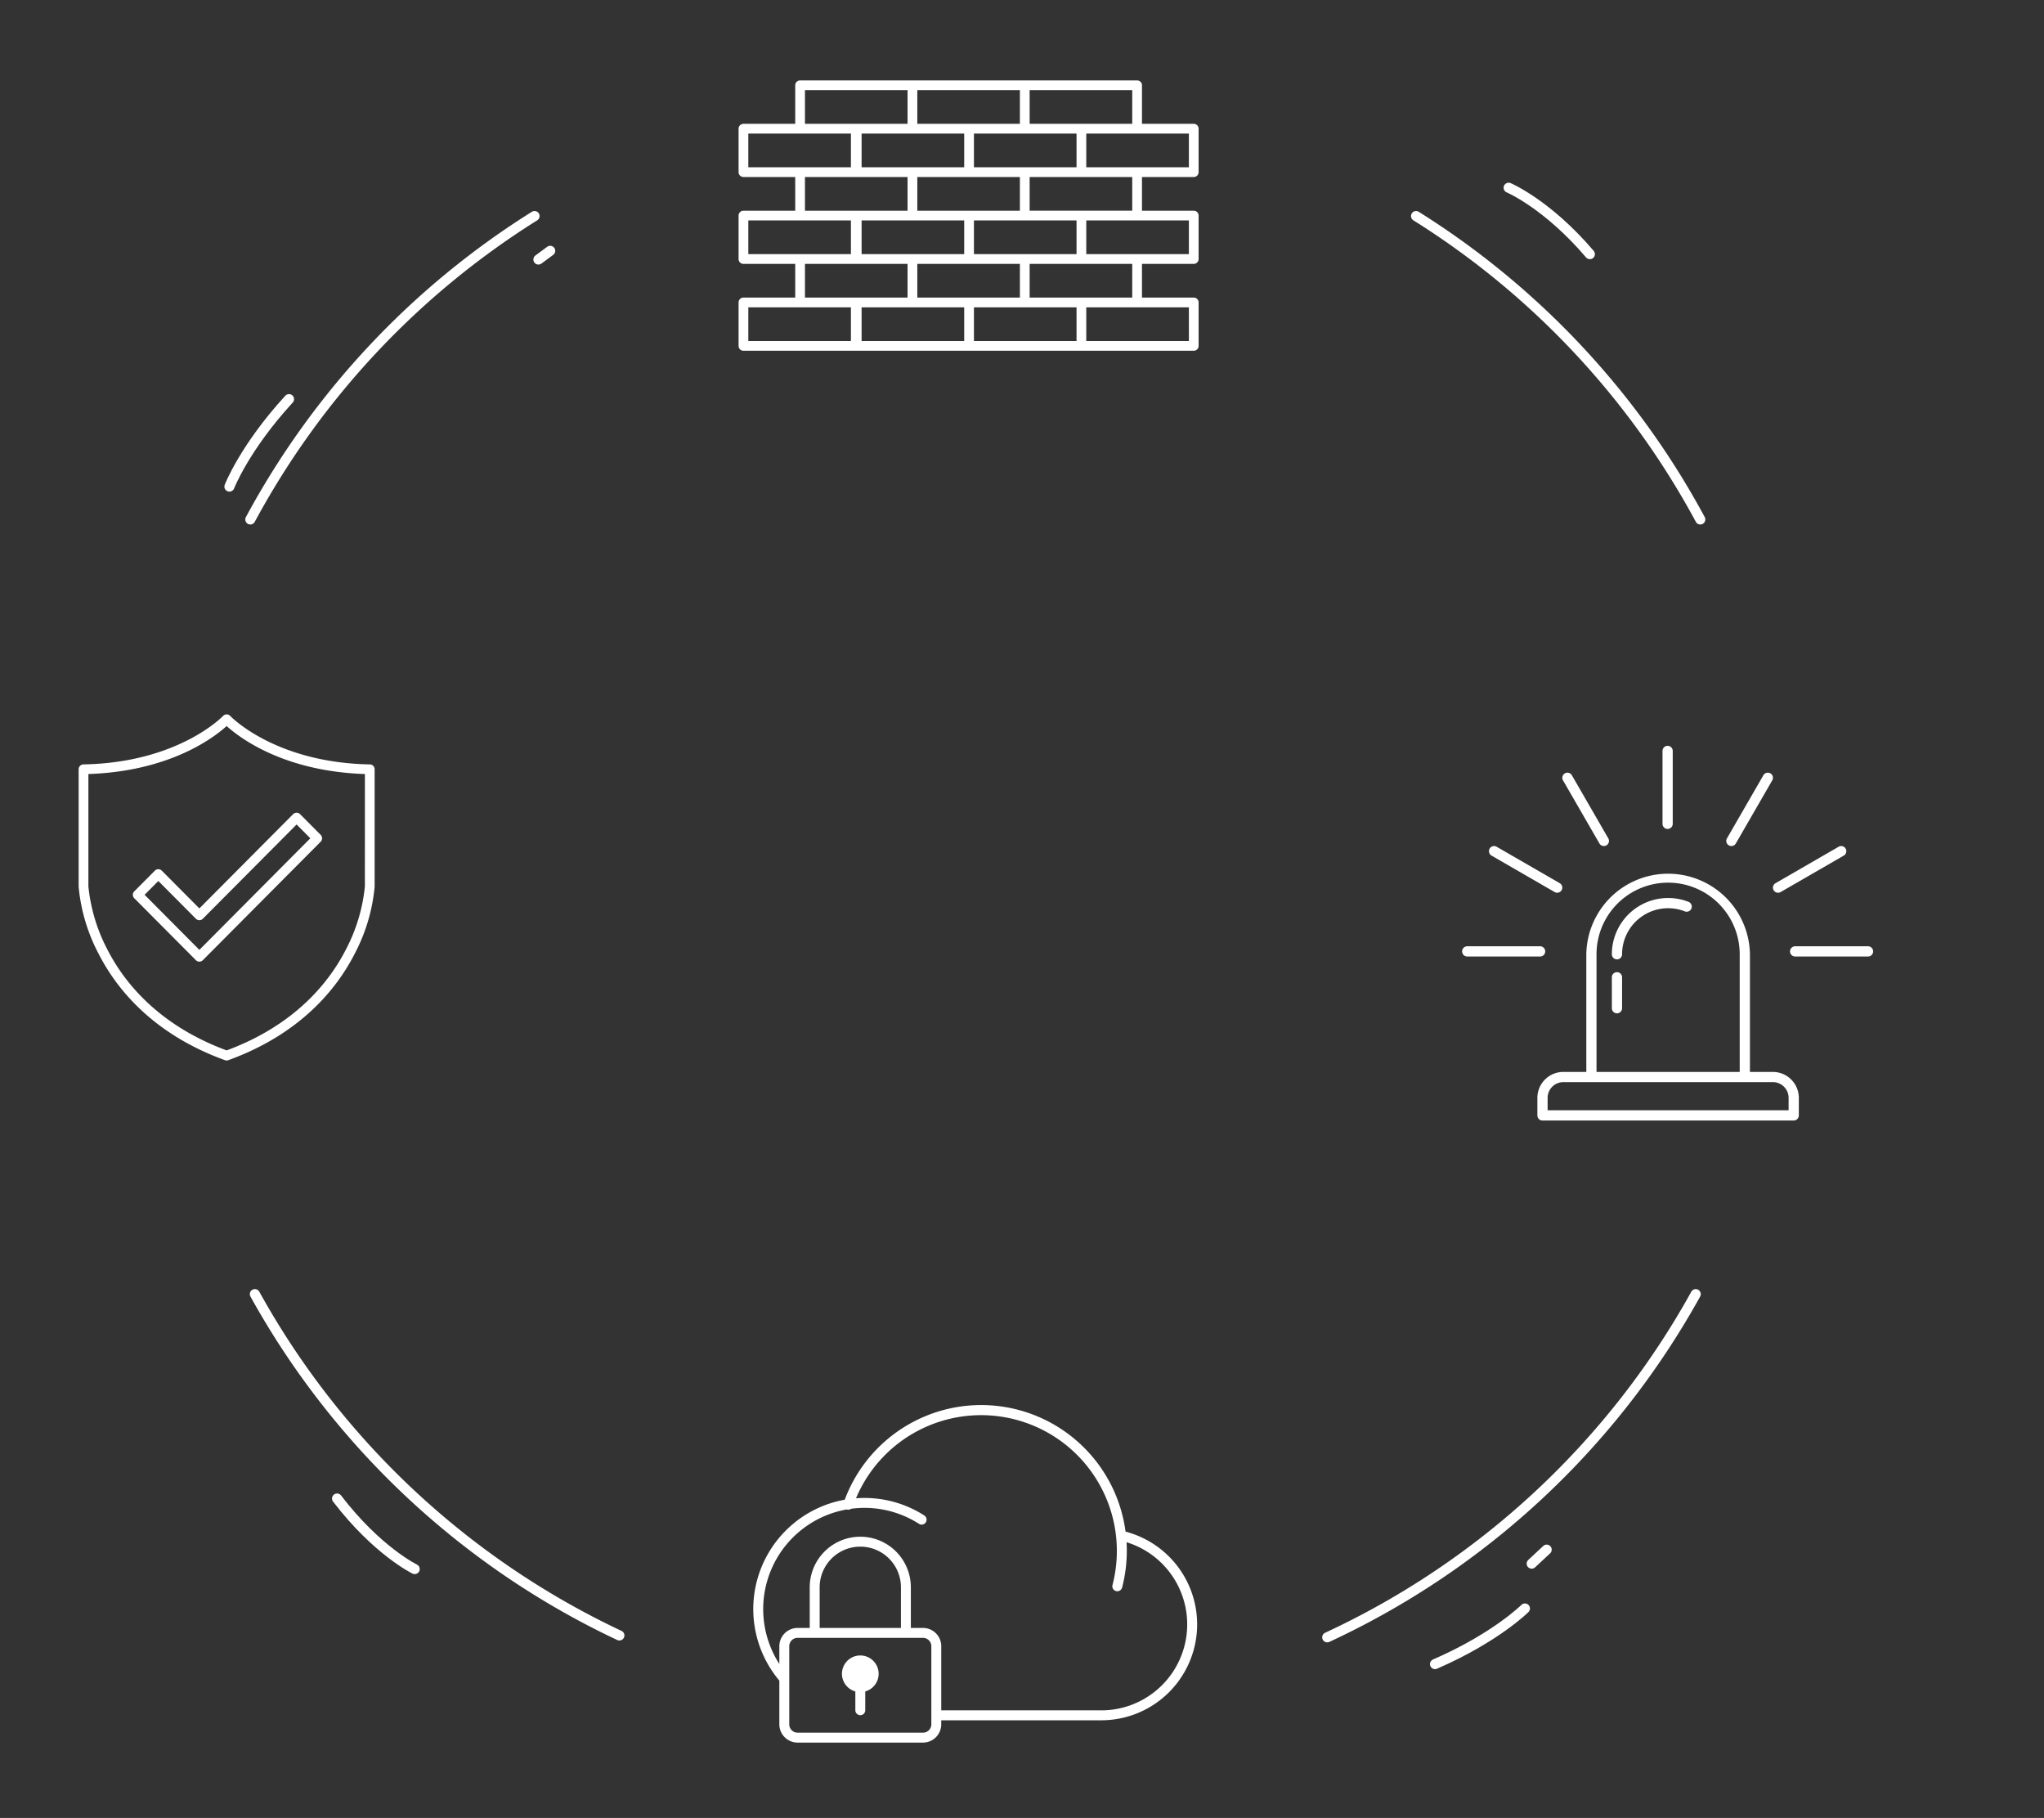 <svg xmlns="http://www.w3.org/2000/svg" xmlns:xlink="http://www.w3.org/1999/xlink" width="406" height="361" viewBox="0 0 406 361">
  <rect x="0" y="0" width="406" height="361" fill="#333333" stroke="none"/>
  <g id="Des_outils_solides" data-name="Des outils solides">
    <g id="Groupe_7991" data-name="Groupe 7991" transform="translate(15.621 141.861)">
      <g id="Groupe_7969" data-name="Groupe 7969">
        <path id="Tracé_47534" data-name="Tracé 47534" d="M57.842,9.933C39.012,9.6,30.192.4,30.106.309A.969.969,0,0,0,29.4,0h0a.97.97,0,0,0-.708.307C28.6.4,19.781,9.6.951,9.933A.968.968,0,0,0,0,10.9V34.191c0,.014,0,.028,0,.042a35.537,35.537,0,0,0,4.045,13.46C7.485,54.371,14.617,63.43,29.067,68.668a.969.969,0,0,0,.66,0c14.449-5.238,21.582-14.3,25.02-20.975a35.532,35.532,0,0,0,4.045-13.46c0-.014,0-.028,0-.042V10.9a.968.968,0,0,0-.951-.968m-.985,24.234a34.248,34.248,0,0,1-3.831,12.64c-3.254,6.318-9.992,14.879-23.629,19.92C15.8,61.7,9.068,53.179,5.81,46.889A34.481,34.481,0,0,1,1.936,34.166V11.844C18.19,11.309,26.948,4.536,29.4,2.314c2.448,2.222,11.206,8.995,27.461,9.53Z" fill="#fff"/>
        <path id="Tracé_47535" data-name="Tracé 47535" d="M47.566,87.327a.968.968,0,0,0-1.372,0L42.1,91.441a.968.968,0,0,0,0,1.365l12.243,12.306a.968.968,0,0,0,1.372,0L79.123,81.585a.968.968,0,0,0,0-1.365l-4.093-4.115a.968.968,0,0,0-1.372,0L55.03,94.829ZM74.343,78.16,77.071,80.9,55.03,103.057,44.152,92.124l2.728-2.742,7.463,7.5a.968.968,0,0,0,1.372,0Z" transform="translate(-31.051 -56.297)" fill="#fff"/>
      </g>
    </g>
    <g id="Groupe_7992" data-name="Groupe 7992" transform="translate(149.621 279.01)">
      <g id="Groupe_7971" data-name="Groupe 7971">
        <path id="Tracé_47536" data-name="Tracé 47536" d="M70.875,189.771a3.64,3.64,0,0,0-.985,7.145v3.733a.985.985,0,0,0,1.97,0v-3.733a3.64,3.64,0,0,0-.985-7.145" transform="translate(-49.615 -140.043)" fill="#fff"/>
        <path id="Tracé_47537" data-name="Tracé 47537" d="M83.965,31.624a19.13,19.13,0,0,0-10.018-6.489A28.929,28.929,0,0,0,18.172,18.8,22.069,22.069,0,0,0,5.18,54.724v8.681a3.63,3.63,0,0,0,3.625,3.625H33.714a3.63,3.63,0,0,0,3.625-3.625V62.6H69.125a19.042,19.042,0,0,0,14.84-30.974M35.37,63.405a1.657,1.657,0,0,1-1.655,1.655H8.805A1.657,1.657,0,0,1,7.15,63.405V47.888a1.657,1.657,0,0,1,1.655-1.655H33.714a1.657,1.657,0,0,1,1.655,1.655ZM29.332,44.263H13.188V36.191a8.072,8.072,0,0,1,16.144,0ZM69.125,60.627H37.34V47.888a3.629,3.629,0,0,0-3.625-3.625H31.3V36.191a10.042,10.042,0,0,0-20.084,0v8.072H8.805A3.629,3.629,0,0,0,5.18,47.888v3.53a20.1,20.1,0,0,1,13.367-30.68.982.982,0,0,0,.877-.136A20.015,20.015,0,0,1,32.9,23.581a.985.985,0,1,0,1.062-1.659,22,22,0,0,0-11.886-3.47q-.843,0-1.671.063A26.963,26.963,0,0,1,71.357,35.741a.985.985,0,1,0,1.907.5,29.019,29.019,0,0,0,.932-7.311c0-.567-.018-1.13-.051-1.69a17.073,17.073,0,0,1-5.02,33.39" fill="#fff"/>
      </g>
    </g>
    <g id="Groupe_7993" data-name="Groupe 7993" transform="translate(146.704 15.965)">
      <g id="Groupe_7973" data-name="Groupe 7973">
        <path id="Tracé_47538" data-name="Tracé 47538" d="M90.41,19.186a.967.967,0,0,0,.967-.967V9.593a.967.967,0,0,0-.967-.967H80.127V.967A.967.967,0,0,0,79.159,0H12.218a.967.967,0,0,0-.967.967V8.626H.968A.967.967,0,0,0,0,9.593v8.626a.967.967,0,0,0,.968.967H11.251v6.691H.968A.967.967,0,0,0,0,26.844v8.626a.967.967,0,0,0,.968.967H11.251v6.691H.968A.967.967,0,0,0,0,44.095V52.72a.967.967,0,0,0,.968.967H23.281a.931.931,0,0,0,.094-.009c.031,0,.062.009.094.009H90.41a.967.967,0,0,0,.967-.967V44.095a.967.967,0,0,0-.967-.967H80.127V36.437H90.41a.967.967,0,0,0,.967-.967V26.844a.967.967,0,0,0-.967-.967H80.127V19.186Zm-.968-1.935H69.063V10.56H89.442Zm-32.6,0H46.75V10.56H67.129v6.691ZM67.129,34.5H46.75V27.811H67.129Zm-11.25,8.625H35.5V36.437H55.878ZM24.436,27.811H44.815V34.5H24.436Zm31.442-1.935H35.5V19.186H55.878ZM24.436,10.56H44.815v6.691H24.436ZM78.192,8.626H57.813V1.935H78.192Zm-22.314,0H35.5V1.935H55.878ZM13.185,1.935H33.564V8.626H13.185ZM1.935,10.56H22.314v6.691H1.935Zm11.25,8.626H33.564v6.691H13.185ZM1.935,27.811H22.314V34.5H1.935Zm11.25,8.625H33.564v6.691H13.185Zm9.129,15.316H1.935V45.062H22.314Zm2.122-6.691H44.815v6.691H24.436Zm22.314,0H67.129v6.691H46.75Zm42.693,6.691H69.063V45.062H89.442Zm-11.25-8.626H57.813V36.437H78.192ZM89.442,34.5H69.063V27.811H89.442Zm-11.25-8.626H57.813V19.186H78.192Z" fill="#fff"/>
      </g>
    </g>
    <g id="Groupe_7994" data-name="Groupe 7994" transform="translate(290.421 148.107)">
      <g id="Groupe_7975" data-name="Groupe 7975" transform="translate(0 -0.001)" >
        <path id="Tracé_47539" data-name="Tracé 47539" d="M125.339,112.632a11.176,11.176,0,0,0-15.233,10.412,1.015,1.015,0,0,0,2.031,0,9.144,9.144,0,0,1,12.462-8.521,1.015,1.015,0,1,0,.74-1.891" transform="translate(-80.365 -81.652)" fill="#fff"/>
        <path id="Tracé_47540" data-name="Tracé 47540" d="M111.122,166.4a1.015,1.015,0,0,0-1.015,1.015v6.142a1.015,1.015,0,1,0,2.031,0v-6.142a1.015,1.015,0,0,0-1.015-1.015" transform="translate(-80.366 -121.455)" fill="#fff"/>
        <path id="Tracé_47541" data-name="Tracé 47541" d="M102.129,132.687H97.568V109.324a16.252,16.252,0,0,0-32.5,0v23.363H60.5a5.157,5.157,0,0,0-5.152,5.152v3.482a1.016,1.016,0,0,0,1.015,1.016h49.9a1.016,1.016,0,0,0,1.016-1.016v-3.482a5.158,5.158,0,0,0-5.152-5.152M67.095,109.324a14.221,14.221,0,1,1,28.442,0v23.363H67.095ZM105.25,140.3H57.382v-2.466a3.124,3.124,0,0,1,3.121-3.121h41.627a3.124,3.124,0,0,1,3.121,3.121Z" transform="translate(-40.4 -67.932)" fill="#fff"/>
        <path id="Tracé_47542" data-name="Tracé 47542" d="M148.381,16.5a1.015,1.015,0,0,0,1.015-1.015V1.014a1.015,1.015,0,0,0-2.031,0V15.489a1.015,1.015,0,0,0,1.015,1.015" transform="translate(-107.561 0.001)" fill="#fff"/>
        <path id="Tracé_47543" data-name="Tracé 47543" d="M16.505,148.38a1.015,1.015,0,0,0-1.015-1.015H1.015a1.015,1.015,0,0,0,0,2.031H15.49a1.015,1.015,0,0,0,1.015-1.015" transform="translate(0 -107.56)" fill="#fff"/>
        <path id="Tracé_47544" data-name="Tracé 47544" d="M256.633,147.365H242.159a1.015,1.015,0,1,0,0,2.031h14.474a1.015,1.015,0,0,0,0-2.031" transform="translate(-176.008 -107.56)" fill="#fff"/>
        <path id="Tracé_47545" data-name="Tracé 47545" d="M81.055,33.8a1.015,1.015,0,0,0,1.759-1.015L75.577,20.25a1.015,1.015,0,1,0-1.759,1.016Z" transform="translate(-53.779 -14.409)" fill="#fff"/>
        <path id="Tracé_47546" data-name="Tracé 47546" d="M229.6,82.95a1.013,1.013,0,0,0,.507-.136l12.535-7.237a1.015,1.015,0,1,0-1.016-1.759l-12.535,7.237a1.016,1.016,0,0,0,.509,1.9" transform="translate(-166.837 -53.779)" fill="#fff"/>
        <path id="Tracé_47547" data-name="Tracé 47547" d="M20.251,75.576l12.535,7.237A1.015,1.015,0,0,0,33.8,81.054L21.266,73.817a1.015,1.015,0,0,0-1.015,1.759" transform="translate(-14.41 -53.778)" fill="#fff"/>
        <path id="Tracé_47548" data-name="Tracé 47548" d="M194.762,34.172a1.015,1.015,0,0,0,1.387-.372l7.237-12.536a1.015,1.015,0,0,0-1.759-1.015L194.39,32.785a1.016,1.016,0,0,0,.372,1.387" transform="translate(-141.784 -14.409)" fill="#fff"/>
      </g>
    </g>
    <g id="Groupe_7995" data-name="Groupe 7995" transform="translate(45.621 42.808)">
      <g id="Groupe_7977" data-name="Groupe 7977" transform="translate(0 0.001)">
        <path id="Tracé_47549" data-name="Tracé 47549" d="M1074.034,60.672A161.493,161.493,0,0,0,1017.581.426" transform="translate(-781.928 -0.328)" fill="none" stroke="#fff" stroke-linecap="round" stroke-miterlimit="10" stroke-width="2"/>
        <path id="Tracé_47550" data-name="Tracé 47550" d="M909.236,993a161.238,161.238,0,0,0,73.19-68.149" transform="translate(-691.226 -710.672)" fill="none" stroke="#fff" stroke-linecap="round" stroke-miterlimit="10" stroke-width="2"/>
      </g>
    </g>
    <g id="Groupe_7996" data-name="Groupe 7996" transform="translate(49.621 42.808)">
      <g id="Groupe_7977-2" data-name="Groupe 7977" transform="translate(0 0)">
        <path id="Tracé_47549-2" data-name="Tracé 47549" d="M1017.581,60.672A161.493,161.493,0,0,1,1074.034.426" transform="translate(-1017.479 -0.328)" fill="none" stroke="#fff" stroke-linecap="round" stroke-miterlimit="10" stroke-width="2"/>
        <path id="Tracé_47550-2" data-name="Tracé 47550" d="M971.941,992.629a161.18,161.18,0,0,1-72.4-67.779" transform="translate(-898.535 -710.672)" fill="none" stroke="#fff" stroke-linecap="round" stroke-miterlimit="10" stroke-width="2"/>
      </g>
    </g>
    <path id="Tracé_47578" data-name="Tracé 47578" d="M1502.04,11030.27s7.63,3.209,16.134,13.183" transform="translate(-1202.379 -10992.989)" fill="none" stroke="#fff" stroke-linecap="round" stroke-width="2"/>
    <path id="Tracé_47579" data-name="Tracé 47579" d="M1502.39,11029.591s7.279,3.888,15.784,13.861" transform="matrix(-0.292, 0.956, -0.956, -0.292, 11285.883, 2103.767)" fill="none" stroke="#fff" stroke-linecap="round" stroke-width="2"/>
    <path id="Tracé_47580" data-name="Tracé 47580" d="M1510.107,11300.142v-4.07" transform="translate(7538.75 -8500.596) rotate(47)" fill="none" stroke="#fff" stroke-linecap="round" stroke-width="2"/>
    <path id="Tracé_47581" data-name="Tracé 47581" d="M1502.39,11029.591s7.279,3.888,15.784,13.861" transform="matrix(-0.122, -0.993, 0.993, -0.122, -10723.522, 2934.108)" fill="none" stroke="#fff" stroke-linecap="round" stroke-width="2"/>
    <path id="Tracé_47582" data-name="Tracé 47582" d="M1509.924,11298.977l.183-2.905" transform="translate(7791.902 -8367.975) rotate(50)" fill="none" stroke="#fff" stroke-linecap="round" stroke-width="2"/>
    <path id="Tracé_47583" data-name="Tracé 47583" d="M1502.04,11030.27s7.63,3.209,16.134,13.183" transform="translate(1005.073 11405.348) rotate(-177)" fill="none" stroke="#fff" stroke-linecap="round" stroke-width="2"/>
  </g>
</svg>
